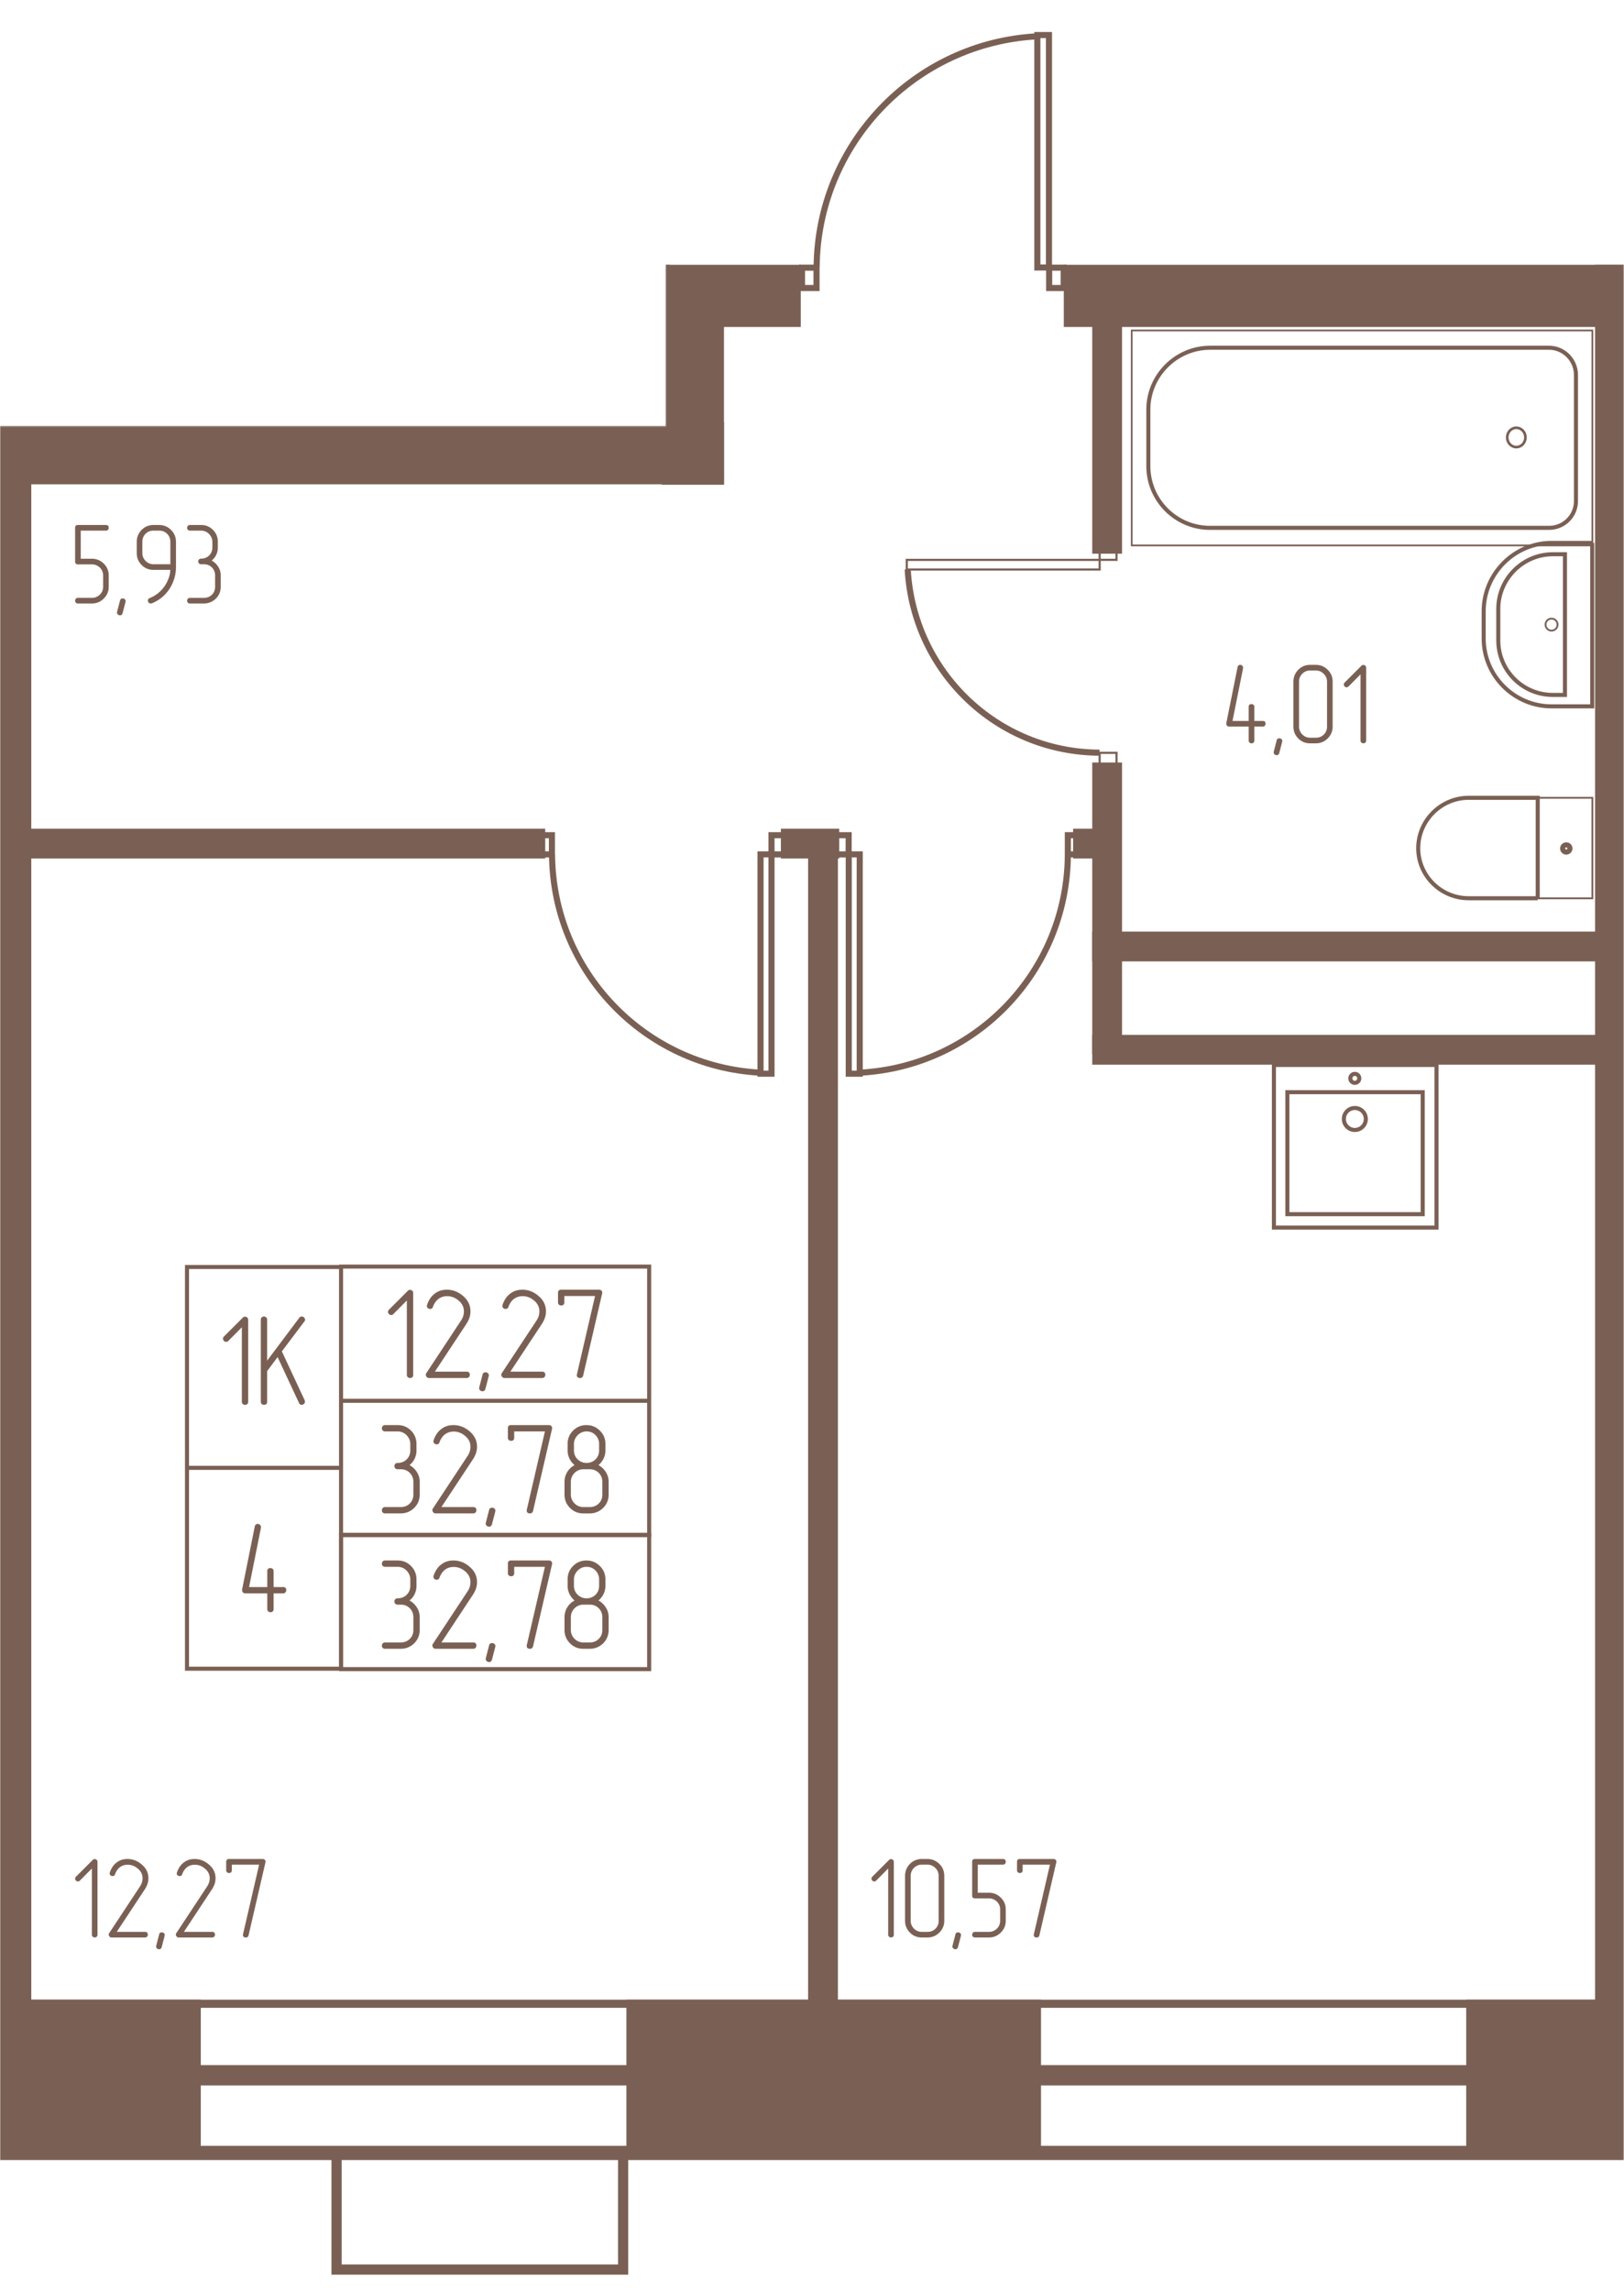 <svg width="755" height="1065" viewBox="0 0 1510 2130" fill="none" xmlns="http://www.w3.org/2000/svg"><mask id="a" style="mask-type:luminance" maskUnits="userSpaceOnUse" x="0" y="5" width="1510" height="2117"><path d="M1509.92 5H0v2116.91h1509.92V5z" fill="#fff"/></mask><g mask="url(#a)"><mask id="b" style="mask-type:luminance" maskUnits="userSpaceOnUse" x="0" y="5" width="1510" height="2117"><path d="M1509.92 2121.92H0V396.183h619.088V5h890.842v2116.91l-.01.01z" fill="#fff"/></mask><g mask="url(#b)"><path d="M3848.7-1993.59h-9801.08v3994.96H3848.7v-3994.96z" stroke="#7A6054" stroke-width="13.23"/><path d="M3826.01-1907.81h-9703.94v3836.98h9703.94v-3836.98z" stroke="#7A6054" stroke-width="18.9"/><path d="M3849.08-1841.25h-9662.75v3703.94h9662.75v-3703.94z" stroke="#7A6054" stroke-width="7.56"/><path d="M1745.02 1862.66h-377.95v138.7h377.95v-138.7zM964.162 1862.66H586.211v140.97h377.951v-140.97zM182.912 1862.66h-377.951v138.7h377.951v-138.7zM2024.66 869.766H1019.34v20.172h1005.32v-20.172zM2010.79 965.781h-991.45v20.172h991.45v-20.172z" fill="#7A6054" stroke="#7A6054" stroke-width="7.56"/><path d="M1039.5 712.578h-20.16v263.291h20.16V712.578zM1537.14 249.922h-50.26V1862.65h50.26V249.922zM25.307 249.922h-50.268V1862.65h50.268V249.922z" fill="#7A6054" stroke="#7A6054" stroke-width="7.56"/><path d="M618.95 249.922H.39v20.16h618.56v-20.16z" fill="#7A6054" stroke="#7A6054" stroke-width="7.56"/><path d="M740.79 249.922H618.711v50.267H740.79v-50.267zM669.369 300.547h-50.267v146.268h50.267V300.547z" fill="#7A6054" stroke="#7A6054" stroke-width="7.56"/><path d="M669.357 396.172H26.836v50.267h642.521v-50.267zM2059.85 249.922H992.891v50.267H2059.85v-50.267zM1039.5 300.547h-20.16v210.384h20.16V300.547zM775.31 776.797h-20.154V1862.74h20.154V776.797z" fill="#7A6054" stroke="#7A6054" stroke-width="7.56"/><path d="M1480.59 307.203v199.822h-428.31V307.203h428.31z" stroke="#7A6054" stroke-width="1.61"/><path d="M1465.34 465.758V348.595c0-13.984-11.34-25.322-24.95-25.322h-315.21c-31.75 0-57.45 26.078-57.45 57.447v52.538c0 31.75 25.71 57.446 57.45 57.446h315.21c13.61 0 24.95-10.962 24.95-24.946z" stroke="#7A6054" stroke-width="3.78"/><path d="M1401.4 406.639c0-4.961 3.8-8.983 8.48-8.983 4.68 0 8.48 4.022 8.48 8.983s-3.8 8.983-8.48 8.983c-4.68 0-8.48-4.022-8.48-8.983z" stroke="#7A6054" stroke-width="2.46"/><path d="M1480.45 504.688v151.934h-37.8c-34.77 0-63.12-28.348-63.12-63.119v-25.321c0-34.772 28.35-63.494 63.12-63.494h37.8z" stroke="#7A6054" stroke-width="3.78"/><path d="M1455.11 515.227v130.772h-11.34c-27.97 0-50.65-22.676-50.65-50.643v-29.48c0-27.591 22.68-50.642 50.65-50.642l11.34-.007z" stroke="#7A6054" stroke-width="3.78"/><path d="M1437.06 580.648c0 3.076 2.5 5.57 5.57 5.57 3.08 0 5.57-2.494 5.57-5.57s-2.49-5.57-5.57-5.57a5.574 5.574 0 0 0-5.57 5.57z" stroke="#7A6054" stroke-width="1.7"/><path d="M1480.59 835.087v-93.446h-50.77v93.446h50.77z" stroke="#7A6054" stroke-width="1.69"/><path d="M1429.79 834.996v-93.355h-64.25c-25.71 0-46.87 21.162-46.87 46.865 0 25.703 21.16 46.49 46.87 46.49h64.25z" stroke="#7A6054" stroke-width="3.78"/><path d="M1452.96 788.694a3.385 3.385 0 0 0 6.77 0 3.386 3.386 0 0 0-6.77 0z" stroke="#7A6054" stroke-width="4.74"/><path d="M975.334 32.578h-10.803v216.075h10.803V32.578zM989.011 248.828h-13.503v18.899h13.503v-18.899zM759.207 248.828h-13.504v18.899h13.504v-18.899zM759.297 248.803c.757-114.518 90.71-209.006 205.229-215.053" stroke="#7A6054" stroke-width="5.67"/><path d="M843.125 529.437v-8.968h179.345v8.968H843.125zM1022.46 520.427v-11.208h15.69v11.208h-15.69zM1022.46 711.052v-11.208h15.69v11.208h-15.69z" stroke="#7A6054" stroke-width="2"/><path d="M1022.38 699.677c-95.246-.376-173.105-75.214-178.396-170.458M799.38 794.219h-10.2v203.887h10.2V794.219zM789.075 776.406h-12.747v17.835h12.747v-17.835zM1005.64 776.406h-12.749v17.835h12.749v-17.835zM992.884 794.219c-.375 108.471-85.419 197.292-193.509 202.958M717.348 794.219h-10.2v203.887h10.2V794.219z" stroke="#7A6054" stroke-width="5.67"/><path d="M730.091 776.406h-12.747v17.835h12.747v-17.835zM513.177 776.406H500.43v17.835h12.747v-17.835zM513.281 794.219c.757 108.471 85.795 197.292 193.891 202.958" stroke="#7A6054" stroke-width="5.67"/><path d="M503.174 774.141H25.704v20.16h477.47v-20.16zM776.512 774.141h-46.668v20.147h46.668v-20.147zM1030.7 774.141h-29.14v20.147h29.14v-20.147z" fill="#7A6054" stroke="#7A6054" stroke-width="7.56"/><path d="M1322.85 1015.3h-125.86v113.39h125.86V1015.3z" stroke="#7A6054" stroke-width="3.78"/><path d="M1335.68 990h-151.19v151.18h151.19V990z" stroke="#7A6054" stroke-width="3.78"/><path d="M1259.74 1050.41c5.63 0 10.2-4.57 10.2-10.2 0-5.64-4.57-10.21-10.2-10.21-5.64 0-10.21 4.57-10.21 10.21 0 5.63 4.57 10.2 10.21 10.2zM1259.71 1006.6c2.29 0 4.15-1.86 4.15-4.16a4.154 4.154 0 1 0-8.31 0c0 2.3 1.86 4.16 4.16 4.16z" stroke="#7A6054" stroke-width="3.78"/><path d="M1166.26 670.203v-13.122c0-.849-.27-1.495-.8-1.919-.53-.425-1.12-.64-1.76-.64-1.77 0-2.67.855-2.67 2.559v13.122h-15.04l9.81-48.957v-.64a2.37 2.37 0 0 0-.79-1.809c-.54-.498-1.16-.75-1.87-.75-1.28 0-2.1.714-2.45 2.135l-10.46 52.051v.64c0 .714.26 1.317.75 1.815.5.498 1.1.75 1.81.75h18.24v13.012c0 .781.27 1.402.8 1.864.54.461 1.16.689 1.87.689.71 0 1.31-.209 1.81-.64.49-.425.75-1.07.75-1.919v-13.012h7.89c.78 0 1.41-.271 1.86-.8.47-.535.7-1.156.7-1.864 0-1.71-.86-2.559-2.57-2.559h-7.89l.01-.006zM1192.16 689.638l-2.67 10.237c-.36 1.427-1.17 2.134-2.46 2.134-.71 0-1.35-.252-1.92-.75-.57-.492-.85-1.101-.85-1.809 0-.289.03-.535.1-.75l2.67-10.348c.29-1.347 1.1-2.024 2.46-2.024.78 0 1.44.228 1.97.695.54.462.8 1.046.8 1.76 0 .357-.04.64-.1.855zM1239.1 675.438v-41.71c0-4.411-1.53-8.108-4.59-11.092-3.06-3.057-6.76-4.589-11.09-4.589h-5.23c-4.34 0-8.04 1.532-11.09 4.589-2.99 3.132-4.48 6.829-4.48 11.092v41.71c0 4.337 1.52 8.035 4.58 11.092 2.99 2.984 6.65 4.479 10.99 4.479h5.23c4.33 0 8.03-1.532 11.09-4.589 3.06-3.058 4.59-6.718 4.59-10.982zm-5.23 0c0 2.984-1 5.457-2.98 7.413-2 1.957-4.49 2.935-7.47 2.935h-5.23c-1.42 0-2.76-.265-4-.8a10.555 10.555 0 0 1-5.55-5.549c-.54-1.243-.8-2.578-.8-3.999v-41.71c0-1.495.26-2.867.8-4.109.54-1.243 1.28-2.35 2.24-3.31.96-.96 2.06-1.704 3.31-2.239 1.24-.536 2.58-.8 4-.8h5.23c1.49 0 2.86.283 4.11.855a11.28 11.28 0 0 1 3.31 2.295c.96.959 1.7 2.061 2.24 3.303.53 1.249.8 2.578.8 4.005l-.01 41.71zM1270.25 688.417v-67.733c0-.781-.26-1.409-.8-1.864a2.749 2.749 0 0 0-1.86-.695c-.71 0-1.28.252-1.71.751l-15.57 15.57c-.57.572-.86 1.175-.86 1.815 0 .714.27 1.335.8 1.864.54.535 1.15.8 1.87.8.64 0 1.25-.289 1.81-.855l11.09-11.197v61.544c0 .781.27 1.403.8 1.864.54.461 1.16.689 1.87.689.71 0 1.31-.209 1.81-.64.49-.424.75-1.064.75-1.913zM831.073 1798.5v-67.74c0-.78-.264-1.41-.8-1.86a2.781 2.781 0 0 0-1.864-.7c-.713 0-1.279.26-1.71.75l-15.57 15.57c-.573.58-.856 1.18-.856 1.82 0 .71.265 1.33.8 1.86.535.54 1.151.8 1.864.8.64 0 1.249-.29 1.815-.85l11.092-11.2v61.55c0 .78.271 1.4.8 1.86.535.46 1.156.69 1.864.69.713 0 1.316-.21 1.815-.64.492-.43.744-1.07.744-1.92l.006.01zM878.004 1785.52v-41.71c0-4.41-1.531-8.11-4.589-11.1-3.057-3.05-6.755-4.59-11.092-4.59h-5.229c-4.337 0-8.034 1.54-11.092 4.59-2.984 3.14-4.479 6.83-4.479 11.1v41.71c0 4.33 1.526 8.03 4.584 11.09 2.989 2.98 6.65 4.48 10.987 4.48h5.229c4.337 0 8.035-1.53 11.092-4.59 3.058-3.06 4.589-6.72 4.589-10.98zm-5.229 0c0 2.98-.996 5.45-2.983 7.41-1.994 1.96-4.485 2.93-7.469 2.93h-5.229c-1.421 0-2.756-.26-3.999-.8a10.452 10.452 0 0 1-3.31-2.24 10.416 10.416 0 0 1-2.239-3.3c-.535-1.25-.8-2.58-.8-4v-41.71c0-1.5.265-2.87.8-4.11.535-1.25 1.28-2.35 2.239-3.31.96-.96 2.061-1.71 3.31-2.24 1.243-.54 2.578-.8 3.999-.8h5.229c1.495 0 2.861.28 4.11.85 1.242.57 2.35 1.34 3.309 2.3.96.96 1.704 2.06 2.24 3.3.535 1.25.799 2.58.799 4.01l-.006 41.71zM893.446 1799.64l-2.67 10.23c-.357 1.43-1.169 2.14-2.455 2.14-.713 0-1.353-.25-1.919-.75-.572-.49-.855-1.1-.855-1.81 0-.29.037-.54.104-.75l2.67-10.35c.283-1.35 1.102-2.02 2.455-2.02.781 0 1.44.23 1.975.69.535.46.8 1.05.8 1.76 0 .36-.037.64-.105.86zM935.158 1785.52v-10.46c0-4.33-1.532-8-4.589-10.98-3.058-3.06-6.718-4.59-10.981-4.59h-10.453v-26.14h23.359c.855 0 1.514-.25 1.975-.75.468-.49.695-1.1.695-1.81 0-1.77-.886-2.67-2.67-2.67h-26.029c-1.704 0-2.559.89-2.559 2.67v31.26c0 1.77.855 2.66 2.559 2.66h13.123c1.421 0 2.756.27 3.998.8 1.243.54 2.35 1.26 3.31 2.19.96.92 1.704 2.01 2.239 3.25.536 1.25.8 2.61.8 4.11v10.45c0 1.5-.271 2.86-.8 4.1a9.909 9.909 0 0 1-2.239 3.26c-.96.92-2.061 1.65-3.31 2.18-1.242.54-2.577.8-3.998.8h-13.123c-.781 0-1.402.27-1.864.8a2.787 2.787 0 0 0-.689 1.87c0 .71.228 1.31.689 1.8.468.5 1.083.75 1.864.75h13.123c4.263 0 7.923-1.53 10.981-4.58 3.057-3.06 4.589-6.72 4.589-10.99v.02zM982.106 1731.33c.074-.22.105-.46.105-.75 0-.71-.253-1.3-.751-1.76-.492-.47-1.138-.7-1.919-.7h-31.357c-1.704 0-2.559.89-2.559 2.67v7.79c0 .78.252 1.41.744 1.87.499.46 1.102.69 1.815.69 1.778 0 2.67-.86 2.67-2.56v-5.23h25.389l-14.931 64.53c-.073.22-.11.47-.11.75 0 1.64.886 2.46 2.67 2.46 1.347 0 2.202-.68 2.559-2.03l15.675-67.73zM90.644 1798.5v-67.74c0-.78-.265-1.41-.8-1.86a2.783 2.783 0 0 0-1.864-.7c-.714 0-1.28.26-1.71.75l-15.571 15.57c-.572.58-.855 1.18-.855 1.82 0 .71.264 1.33.8 1.86.535.54 1.15.8 1.863.8.64 0 1.25-.29 1.815-.85l11.092-11.2v61.55c0 .78.271 1.4.8 1.86.535.46 1.157.69 1.864.69.714 0 1.317-.21 1.815-.64.492-.43.744-1.07.744-1.92l.007.01zM134.794 1801.09c.855 0 1.513-.27 1.975-.8.461-.54.695-1.12.695-1.76 0-1.78-.892-2.67-2.67-2.67H108.55l25.918-39.26c1.212-1.84 2.098-3.62 2.67-5.33.566-1.71.855-3.45.855-5.23 0-5.05-2.061-9.31-6.189-12.8-3.986-3.41-8.428-5.12-13.331-5.12-3.697 0-6.866.96-9.492 2.88-3.058 2.06-5.334 5.23-6.829 9.5-.142.42-.209.74-.209.96 0 .78.264 1.4.799 1.86.536.46 1.194.69 1.975.69.499 0 .96-.14 1.384-.43.425-.28.714-.71.856-1.27 1.138-3.06 2.774-5.34 4.903-6.83 1.993-1.35 4.269-2.03 6.828-2.03 3.556 0 6.755 1.25 9.597 3.74 2.849 2.41 4.27 5.37 4.27 8.85 0 2.7-.818 5.27-2.455 7.68l-28.582 43.31c-.283.28-.424.71-.424 1.28 0 .71.252 1.35.744 1.92.498.57 1.101.85 1.815.85H134.8l-.006.01zM153.055 1799.64l-2.67 10.23c-.356 1.43-1.168 2.14-2.454 2.14-.714 0-1.354-.25-1.92-.75-.572-.49-.855-1.1-.855-1.81 0-.29.037-.54.105-.75l2.67-10.35c.283-1.35 1.101-2.02 2.454-2.02.782 0 1.44.23 1.975.69.535.46.8 1.05.8 1.76 0 .36-.037.64-.105.86zM197.216 1801.09c.855 0 1.513-.27 1.975-.8.461-.54.695-1.12.695-1.76 0-1.78-.892-2.67-2.67-2.67h-26.244l25.918-39.26c1.212-1.84 2.098-3.62 2.67-5.33.566-1.71.855-3.45.855-5.23 0-5.05-2.061-9.31-6.189-12.8-3.986-3.41-8.428-5.12-13.331-5.12-3.697 0-6.866.96-9.493 2.88-3.057 2.06-5.333 5.23-6.828 9.5-.142.42-.209.74-.209.96 0 .78.264 1.4.799 1.86.536.46 1.194.69 1.975.69.498 0 .96-.14 1.384-.43.425-.28.714-.71.855-1.27 1.139-3.06 2.775-5.34 4.904-6.83 1.993-1.35 4.269-2.03 6.828-2.03 3.556 0 6.755 1.25 9.597 3.74 2.849 2.41 4.27 5.37 4.27 8.85 0 2.7-.819 5.27-2.455 7.68l-28.582 43.31c-.283.28-.424.71-.424 1.28 0 .71.252 1.35.744 1.92.498.57 1.101.85 1.815.85h31.147l-.006.01zM246.793 1731.33c.074-.22.105-.46.105-.75 0-.71-.252-1.3-.75-1.76-.493-.47-1.139-.7-1.92-.7h-31.356c-1.704 0-2.56.89-2.56 2.67v7.79c0 .78.253 1.41.745 1.87.498.46 1.101.69 1.815.69 1.778 0 2.67-.86 2.67-2.56v-5.23h25.389L226 1797.88c-.074.22-.111.47-.111.75 0 1.64.886 2.46 2.67 2.46 1.347 0 2.203-.68 2.559-2.03l15.675-67.73zM101.096 545.438v-10.452c0-4.337-1.532-8.003-4.59-10.987-3.057-3.058-6.718-4.59-10.981-4.59H75.073v-26.133h23.359c.855 0 1.513-.252 1.975-.751.467-.492.695-1.101.695-1.808 0-1.778-.886-2.67-2.67-2.67H72.403c-1.704 0-2.56.886-2.56 2.67v31.252c0 1.778.856 2.663 2.56 2.663h13.122c1.421 0 2.756.271 3.999.8a10.921 10.921 0 0 1 3.31 2.19 9.873 9.873 0 0 1 2.239 3.249c.535 1.248.8 2.614.8 4.109v10.452c0 1.495-.271 2.861-.8 4.104a9.967 9.967 0 0 1-2.24 3.254 10.94 10.94 0 0 1-3.31 2.184c-1.242.535-2.577.8-3.998.8H72.403c-.781 0-1.403.27-1.864.799a2.768 2.768 0 0 0-.69 1.864c0 .714.228 1.317.69 1.809.468.498 1.083.751 1.864.751h13.122c4.263 0 7.924-1.532 10.981-4.59 3.058-3.057 4.59-6.718 4.59-10.981v.012zM116.688 559.638l-2.67 10.237c-.357 1.427-1.169 2.134-2.454 2.134-.714 0-1.354-.252-1.92-.75-.572-.492-.855-1.101-.855-1.809 0-.289.037-.535.105-.75l2.67-10.348c.283-1.347 1.101-2.024 2.454-2.024.782 0 1.44.228 1.975.695.535.462.8 1.046.8 1.76 0 .357-.037.64-.105.855zM158.4 524.522h-15.681c-1.421 0-2.756-.265-3.999-.8a10.55 10.55 0 0 1-5.549-5.549c-.535-1.243-.8-2.578-.8-3.999v-10.452c0-2.984.979-5.475 2.935-7.468 1.956-1.994 4.423-2.984 7.413-2.984h5.229c2.984 0 5.475.996 7.469 2.984 1.993 1.993 2.983 4.484 2.983 7.468v20.8zm5.229 2.35v-23.144c0-4.337-1.531-8.034-4.589-11.092-3.057-3.057-6.755-4.589-11.092-4.589h-5.229c-4.337 0-8.034 1.532-11.092 4.589-2.984 3.132-4.479 6.829-4.479 11.092v10.452c0 4.337 1.526 8.035 4.584 11.092 2.989 2.984 6.65 4.479 10.987 4.479h15.577c0 2.35-.425 4.749-1.28 7.198a35.284 35.284 0 0 1-3.414 7.093c-3.556 5.475-8.355 9.455-14.402 11.947-1.138.424-1.71 1.206-1.71 2.344 0 .713.252 1.335.75 1.864.499.535 1.065.8 1.711.8.566 0 .959-.037 1.168-.105 7.18-2.916 12.803-7.61 16.851-14.082 3.771-6.115 5.659-12.759 5.659-19.938zM196.796 521.114c1.851-1.495 3.273-3.286 4.269-5.383.997-2.098 1.495-4.356 1.495-6.774v-5.229c0-4.411-1.526-8.139-4.583-11.203-2.984-2.983-6.65-4.478-10.987-4.478h-10.453c-.781 0-1.402.271-1.864.8a2.766 2.766 0 0 0-.689 1.864c0 .713.228 1.316.689 1.808.468.499 1.083.751 1.864.751h10.453c1.421 0 2.756.271 3.998.8a10.454 10.454 0 0 1 3.31 2.239c.96.96 1.723 2.061 2.295 3.31.566 1.242.855 2.614.855 4.109v5.229c0 2.984-.997 5.457-2.984 7.413-1.993 1.957-4.485 2.935-7.468 2.935-.855 0-1.514.271-1.975.8a2.771 2.771 0 0 0-.695 1.864c0 .713.252 1.316.75 1.814.499.493 1.138.745 1.92.745h2.559c2.99 0 5.475.997 7.468 2.984 1.994 1.993 2.984 4.484 2.984 7.468v10.452c0 2.984-.997 5.457-2.984 7.413-1.993 1.957-4.478 2.935-7.468 2.935h-13.011c-.782 0-1.403.27-1.864.8a2.76 2.76 0 0 0-.689 1.864c0 .713.227 1.316.689 1.808.467.499 1.082.751 1.864.751h13.011c4.269 0 7.967-1.495 11.092-4.479 3.057-3.057 4.589-6.755 4.589-11.092V534.98c0-2.984-.781-5.709-2.35-8.157-1.562-2.455-3.599-4.356-6.09-5.709z" fill="#7A6054"/><path d="M317.109 1177.8H173.867v186.71h143.242V1177.8zM317.109 1364.52H173.867v186.71h143.242v-186.71zM603.599 1302.19h-286.49v124.72h286.49v-124.72zM603.599 1177.41h-286.49v124.73h286.49v-124.73z" stroke="#7A6054" stroke-width="3.78"/><path d="M603.599 1426.88h-286.49v124.72h286.49v-124.72z" stroke="#7A6054" stroke-width="3.78"/><path d="M384.183 1278.14v-76.2c0-.88-.301-1.58-.898-2.11a3.161 3.161 0 0 0-2.104-.78c-.8 0-1.439.28-1.919.84l-17.521 17.52c-.64.64-.96 1.32-.96 2.04 0 .8.302 1.5.898 2.11.603.6 1.298.89 2.104.89.72 0 1.397-.32 2.037-.96l12.482-12.59v69.24c0 .88.301 1.58.898 2.1.603.52 1.298.78 2.104.78.8 0 1.483-.24 2.043-.72.559-.48.836-1.2.836-2.16zM433.858 1280.99c.96 0 1.698-.31 2.221-.9.523-.61.781-1.26.781-1.98 0-2-1.003-3.01-3.002-3.01h-29.523l29.16-44.15c1.36-2.08 2.356-4.08 2.996-6 .64-1.92.96-3.88.96-5.88 0-5.68-2.319-10.49-6.958-14.41-4.485-3.83-9.48-5.75-14.998-5.75-4.159 0-7.721 1.08-10.68 3.24-3.439 2.32-5.998 5.88-7.678 10.68-.16.48-.24.83-.24 1.08 0 .88.302 1.58.898 2.1.603.52 1.335.78 2.221.78.56 0 1.083-.16 1.563-.48.48-.32.8-.8.96-1.44 1.279-3.44 3.119-6 5.524-7.68 2.239-1.52 4.798-2.28 7.678-2.28 3.998 0 7.597 1.4 10.796 4.2 3.199 2.72 4.799 6.04 4.799 9.96 0 3.04-.917 5.92-2.756 8.64l-32.163 48.72c-.32.32-.479.8-.479 1.44 0 .8.276 1.52.836 2.16.56.64 1.243.96 2.043.96h35.041zM454.385 1279.41l-3.002 11.53c-.4 1.59-1.317 2.39-2.756 2.39-.8 0-1.52-.27-2.159-.83-.64-.56-.96-1.24-.96-2.04 0-.32.043-.6.123-.84l3.002-11.64c.32-1.52 1.243-2.28 2.756-2.28.88 0 1.624.26 2.221.78.603.53.904 1.19.904 1.99 0 .4-.043.72-.123.96l-.006-.02zM504.053 1280.99c.96 0 1.698-.31 2.221-.9.523-.61.781-1.26.781-1.98 0-2-1.002-3.01-3.002-3.01H474.53l29.16-44.15c1.36-2.08 2.357-4.08 2.996-6 .64-1.92.96-3.88.96-5.88 0-5.68-2.319-10.49-6.958-14.41-4.485-3.83-9.48-5.75-14.998-5.75-4.159 0-7.721 1.08-10.68 3.24-3.439 2.32-5.998 5.88-7.678 10.68-.16.48-.239.83-.239 1.08 0 .88.301 1.58.898 2.1.603.52 1.335.78 2.221.78.559 0 1.082-.16 1.562-.48.48-.32.8-.8.96-1.44 1.279-3.44 3.119-6 5.524-7.68 2.24-1.52 4.799-2.28 7.678-2.28 3.999 0 7.598 1.4 10.797 4.2 3.199 2.72 4.798 6.04 4.798 9.96 0 3.04-.917 5.92-2.756 8.64l-32.162 48.72c-.32.32-.48.8-.48 1.44 0 .8.277 1.52.836 2.16.56.64 1.243.96 2.043.96h35.041zM559.855 1202.51c.08-.24.123-.52.123-.84 0-.8-.276-1.46-.836-1.98-.56-.52-1.28-.78-2.16-.78h-35.275c-1.919 0-2.879 1-2.879 3v8.75c0 .88.277 1.58.837 2.11.56.52 1.242.78 2.042.78 2 0 3.002-.96 3.002-2.88v-5.88h28.558l-16.801 72.6c-.08.24-.123.53-.123.85 0 1.83 1.002 2.75 3.002 2.75 1.519 0 2.479-.76 2.879-2.27l17.631-76.21zM380.769 1361.97c2.085-1.68 3.678-3.7 4.798-6.06 1.12-2.36 1.68-4.9 1.68-7.63v-5.88c0-4.96-1.723-9.16-5.162-12.6-3.359-3.35-7.481-5.03-12.365-5.03h-11.757c-.879 0-1.581.3-2.104.89-.516.61-.781 1.3-.781 2.11 0 .8.258 1.47.781 2.03.523.57 1.219.85 2.104.85h11.757c1.599 0 3.1.3 4.503.9 1.396.6 2.639 1.43 3.722 2.52a12.6 12.6 0 0 1 2.584 3.72c.639 1.4.959 2.94.959 4.62v5.88c0 3.36-1.119 6.14-3.359 8.34-2.239 2.21-5.044 3.3-8.403 3.3-.96 0-1.698.3-2.221.9-.523.6-.781 1.3-.781 2.1s.277 1.48.836 2.04c.56.56 1.28.84 2.16.84h2.879c3.359 0 6.158 1.11 8.403 3.35 2.24 2.24 3.359 5.05 3.359 8.41v11.75c0 3.36-1.119 6.14-3.359 8.35-2.239 2.2-5.044 3.29-8.403 3.29h-14.636c-.879 0-1.581.31-2.104.9-.516.6-.781 1.3-.781 2.11 0 .8.258 1.48.781 2.04s1.219.83 2.104.83h14.636c4.798 0 8.963-1.67 12.482-5.04 3.439-3.44 5.162-7.6 5.162-12.48v-11.76c0-3.36-.88-6.42-2.64-9.18-1.759-2.75-4.041-4.89-6.841-6.42l.007.01zM439.952 1406.84c.96 0 1.698-.3 2.221-.89.523-.61.781-1.26.781-1.98 0-2-1.003-3.01-3.002-3.01h-29.523l29.16-44.16c1.359-2.07 2.356-4.07 2.996-5.99.64-1.92.96-3.89.96-5.88 0-5.68-2.32-10.49-6.958-14.41-4.485-3.83-9.48-5.75-14.999-5.75-4.158 0-7.72 1.08-10.68 3.24-3.438 2.32-5.998 5.88-7.677 10.68-.16.48-.24.83-.24 1.08 0 .88.301 1.58.898 2.1.603.52 1.335.78 2.221.78.56 0 1.083-.16 1.563-.48.479-.32.799-.8.959-1.44 1.28-3.44 3.119-6 5.525-7.68 2.239-1.52 4.798-2.28 7.677-2.28 3.999 0 7.598 1.4 10.797 4.2 3.199 2.72 4.799 6.04 4.799 9.96 0 3.04-.917 5.92-2.757 8.64l-32.162 48.72c-.32.32-.48.8-.48 1.44 0 .8.277 1.52.837 2.16.56.63 1.243.95 2.042.95h35.042zM460.479 1405.26l-3.002 11.52c-.4 1.6-1.317 2.4-2.756 2.4-.8 0-1.52-.27-2.16-.83-.64-.56-.959-1.25-.959-2.05 0-.32.043-.59.123-.83l3.002-11.64c.32-1.52 1.242-2.28 2.756-2.28.88 0 1.624.26 2.221.78.603.53.904 1.18.904 1.98 0 .4-.043.72-.123.96l-.006-.01zM513.254 1328.36c.08-.24.123-.51.123-.83 0-.8-.277-1.46-.837-1.98-.56-.52-1.279-.78-2.159-.78h-35.275c-1.92 0-2.879 1-2.879 3v8.75c0 .88.276 1.58.836 2.11.56.52 1.243.78 2.043.78 1.999 0 3.002-.96 3.002-2.88v-5.88h28.557l-16.801 72.6c-.08.24-.123.52-.123.84 0 1.84 1.003 2.76 3.002 2.76 1.52 0 2.479-.76 2.879-2.28l17.638-76.2-.006-.01zM565.929 1389.33v-11.76c0-3.36-.88-6.42-2.64-9.17-1.759-2.76-4.041-4.9-6.841-6.43 2-1.68 3.581-3.69 4.737-6.06 1.163-2.35 1.741-4.89 1.741-7.62v-6c0-4.88-1.722-9-5.161-12.36-3.439-3.44-7.598-5.16-12.482-5.16-4.879 0-9.044 1.72-12.483 5.16-3.359 3.36-5.038 7.48-5.038 12.36v6c0 2.72.578 5.26 1.741 7.62a18.403 18.403 0 0 0 4.737 6.06c-2.879 1.53-5.162 3.66-6.835 6.43-1.679 2.75-2.522 5.81-2.522 9.17v11.76c0 4.88 1.722 9.04 5.161 12.48 3.359 3.36 7.481 5.05 12.36 5.05h5.881c4.798 0 8.963-1.68 12.482-5.05 3.439-3.44 5.162-7.6 5.162-12.48zm-8.878-41.04c0 3.36-1.119 6.14-3.359 8.34-2.239 2.21-5.044 3.3-8.403 3.3-1.6 0-3.101-.3-4.497-.9a12.31 12.31 0 0 1-3.722-2.46 11.065 11.065 0 0 1-2.516-3.66c-.603-1.4-.899-2.94-.899-4.62v-6c0-1.6.32-3.1.96-4.5a12.6 12.6 0 0 1 2.578-3.72 11.619 11.619 0 0 1 3.722-2.52c1.402-.61 2.903-.9 4.503-.9 1.679 0 3.217.3 4.62.9 1.403.6 2.621 1.43 3.661 2.52a12.251 12.251 0 0 1 2.46 3.72c.597 1.4.898 2.9.898 4.5l-.006 6zm3.002 41.04c0 3.36-1.119 6.14-3.358 8.34-2.24 2.2-5.045 3.3-8.404 3.3h-5.881c-1.6 0-3.101-.3-4.497-.9-1.403-.6-2.64-1.44-3.722-2.52a11.746 11.746 0 0 1-2.516-3.72c-.603-1.4-.899-2.9-.899-4.51v-11.75c0-1.68.302-3.22.899-4.62.596-1.4 1.439-2.64 2.516-3.72a11.771 11.771 0 0 1 3.722-2.52c1.396-.6 2.897-.9 4.497-.9h5.881c3.359 0 6.158 1.11 8.404 3.35 2.239 2.24 3.358 5.05 3.358 8.41v11.76zM380.769 1487.83c2.085-1.68 3.678-3.7 4.798-6.06 1.12-2.36 1.68-4.9 1.68-7.63v-5.88c0-4.96-1.723-9.16-5.162-12.6-3.359-3.36-7.481-5.04-12.365-5.04h-11.757c-.879 0-1.581.31-2.104.9-.516.61-.781 1.3-.781 2.11 0 .8.258 1.47.781 2.03.523.57 1.219.85 2.104.85h11.757c1.599 0 3.1.3 4.503.89 1.396.61 2.639 1.44 3.722 2.53a12.6 12.6 0 0 1 2.584 3.72c.639 1.4.959 2.94.959 4.62v5.88c0 3.36-1.119 6.14-3.359 8.34-2.239 2.2-5.044 3.3-8.403 3.3-.96 0-1.698.3-2.221.9-.523.6-.781 1.3-.781 2.1s.277 1.48.836 2.04c.56.56 1.28.83 2.16.83h2.879c3.359 0 6.158 1.12 8.403 3.36 2.24 2.24 3.359 5.05 3.359 8.41v11.75c0 3.36-1.119 6.14-3.359 8.35-2.239 2.2-5.044 3.29-8.403 3.29h-14.636c-.879 0-1.581.3-2.104.9-.516.6-.781 1.3-.781 2.11 0 .79.258 1.48.781 2.04s1.219.83 2.104.83h14.636c4.798 0 8.963-1.68 12.482-5.04 3.439-3.44 5.162-7.6 5.162-12.48v-11.76c0-3.36-.88-6.42-2.64-9.18-1.759-2.75-4.041-4.89-6.841-6.42l.007.01zM439.952 1532.7c.96 0 1.698-.3 2.221-.89.523-.61.781-1.27.781-1.98 0-2-1.003-3.01-3.002-3.01h-29.523l29.16-44.16c1.359-2.08 2.356-4.07 2.996-5.99.64-1.92.96-3.89.96-5.89 0-5.67-2.32-10.48-6.958-14.4-4.485-3.84-9.48-5.76-14.999-5.76-4.158 0-7.72 1.09-10.68 3.25-3.438 2.32-5.998 5.88-7.677 10.68-.16.48-.24.83-.24 1.08 0 .88.301 1.58.898 2.1.603.52 1.335.78 2.221.78.56 0 1.083-.16 1.563-.48.479-.32.799-.8.959-1.44 1.28-3.44 3.119-6.01 5.525-7.68 2.239-1.52 4.798-2.28 7.677-2.28 3.999 0 7.598 1.4 10.797 4.2 3.199 2.72 4.799 6.04 4.799 9.96 0 3.04-.917 5.92-2.757 8.64l-32.162 48.72c-.32.32-.48.8-.48 1.44 0 .79.277 1.52.837 2.15.56.64 1.243.96 2.042.96h35.042zM460.479 1531.12l-3.002 11.52c-.4 1.6-1.317 2.4-2.756 2.4-.8 0-1.52-.27-2.16-.83-.64-.56-.959-1.25-.959-2.05 0-.32.043-.59.123-.83l3.002-11.64c.32-1.52 1.242-2.28 2.756-2.28.88 0 1.624.26 2.221.78.603.53.904 1.18.904 1.98 0 .4-.043.72-.123.96l-.006-.01zM513.254 1454.22c.08-.24.123-.51.123-.83 0-.8-.277-1.46-.837-1.98-.56-.52-1.279-.79-2.159-.79h-35.275c-1.92 0-2.879 1.01-2.879 3.01v8.75c0 .88.276 1.58.836 2.11.56.52 1.243.78 2.043.78 1.999 0 3.002-.96 3.002-2.88v-5.88h28.557l-16.801 72.6c-.08.24-.123.52-.123.84 0 1.84 1.003 2.76 3.002 2.76 1.52 0 2.479-.76 2.879-2.28l17.638-76.2-.006-.01zM565.929 1515.19v-11.76c0-3.36-.88-6.42-2.64-9.18-1.759-2.75-4.041-4.89-6.841-6.42a18.4 18.4 0 0 0 4.737-6.06c1.163-2.35 1.741-4.89 1.741-7.62v-6c0-4.88-1.722-9-5.161-12.36-3.439-3.44-7.598-5.17-12.482-5.17-4.879 0-9.044 1.73-12.483 5.17-3.359 3.36-5.038 7.48-5.038 12.36v6c0 2.72.578 5.26 1.741 7.62a18.506 18.506 0 0 0 4.737 6.06c-2.879 1.53-5.162 3.66-6.835 6.42-1.679 2.76-2.522 5.82-2.522 9.18v11.76c0 4.88 1.722 9.04 5.161 12.48 3.359 3.36 7.481 5.05 12.36 5.05h5.881c4.798 0 8.963-1.68 12.482-5.05 3.439-3.44 5.162-7.6 5.162-12.48zm-8.878-41.04c0 3.36-1.119 6.14-3.359 8.34-2.239 2.2-5.044 3.3-8.403 3.3-1.6 0-3.101-.3-4.497-.9a12.31 12.31 0 0 1-3.722-2.46 11.065 11.065 0 0 1-2.516-3.66c-.603-1.4-.899-2.94-.899-4.62v-6c0-1.6.32-3.1.96-4.5a12.6 12.6 0 0 1 2.578-3.72 11.812 11.812 0 0 1 3.722-2.53c1.402-.6 2.903-.89 4.503-.89 1.679 0 3.217.3 4.62.89 1.403.61 2.621 1.44 3.661 2.53a12.251 12.251 0 0 1 2.46 3.72c.597 1.4.898 2.9.898 4.5l-.006 6zm3.002 41.04c0 3.36-1.119 6.14-3.358 8.34-2.24 2.2-5.045 3.3-8.404 3.3h-5.881c-1.6 0-3.101-.3-4.497-.9-1.403-.6-2.64-1.44-3.722-2.52a11.746 11.746 0 0 1-2.516-3.72c-.603-1.4-.899-2.9-.899-4.51v-11.75c0-1.68.302-3.22.899-4.62a11.635 11.635 0 0 1 2.516-3.72 11.771 11.771 0 0 1 3.722-2.52 11.28 11.28 0 0 1 4.497-.91h5.881c3.359 0 6.158 1.12 8.404 3.36 2.239 2.24 3.358 5.05 3.358 8.41v11.76zM230.746 1303.07v-76.2c0-.88-.302-1.58-.898-2.1a3.123 3.123 0 0 0-2.104-.79c-.8 0-1.44.28-1.92.84l-17.521 17.52c-.639.64-.959 1.32-.959 2.04 0 .8.301 1.51.898 2.11.603.6 1.298.9 2.104.9.72 0 1.396-.32 2.036-.96l12.482-12.6v69.24c0 .88.302 1.58.899 2.1.603.52 1.298.78 2.104.78.799 0 1.482-.24 2.042-.72.56-.48.837-1.2.837-2.16zM248.387 1274.59l9.72-13.08 19.92 42.72c.4 1.12 1.243 1.68 2.523 1.68.72 0 1.396-.28 2.036-.84.64-.56.96-1.2.96-1.92 0-.32-.08-.8-.24-1.44l-21.243-45.48 20.88-27.72c.48-.48.72-1.04.72-1.68 0-.8-.32-1.5-.96-2.1-.64-.61-1.36-.9-2.159-.9-.96 0-1.723.4-2.283 1.2l-29.88 39.84v-38.04c0-.96-.301-1.7-.904-2.22a3.097 3.097 0 0 0-2.098-.78c-.8 0-1.483.27-2.042.83-.56.56-.837 1.28-.837 2.16v76.2c0 .88.277 1.58.837 2.11.559.51 1.242.78 2.042.78 1.999 0 3.002-.96 3.002-2.88l.006-28.44zM254.394 1475.31v-14.76c0-.96-.301-1.68-.898-2.16-.603-.48-1.261-.72-1.981-.72-1.999 0-3.002.96-3.002 2.88v14.76h-16.924l11.043-55.08v-.72c0-.8-.302-1.48-.898-2.04-.603-.56-1.298-.84-2.098-.84-1.44 0-2.363.8-2.762 2.4l-11.757 58.56v.72c0 .8.277 1.48.837 2.04.56.56 1.243.84 2.042.84h20.517v14.64c0 .88.301 1.58.898 2.1.603.52 1.298.79 2.104.79.8 0 1.477-.24 2.043-.72.559-.48.836-1.2.836-2.16v-14.64h8.878c.879 0 1.581-.31 2.103-.9.517-.6.782-1.3.782-2.1 0-1.92-.96-2.88-2.879-2.88H254.4l-.006-.01z" fill="#7A6054"/></g><path d="M312.93 2003.59v106.2h266.459v-106.2" stroke="#7A6054" stroke-width="9.45"/></g></svg>